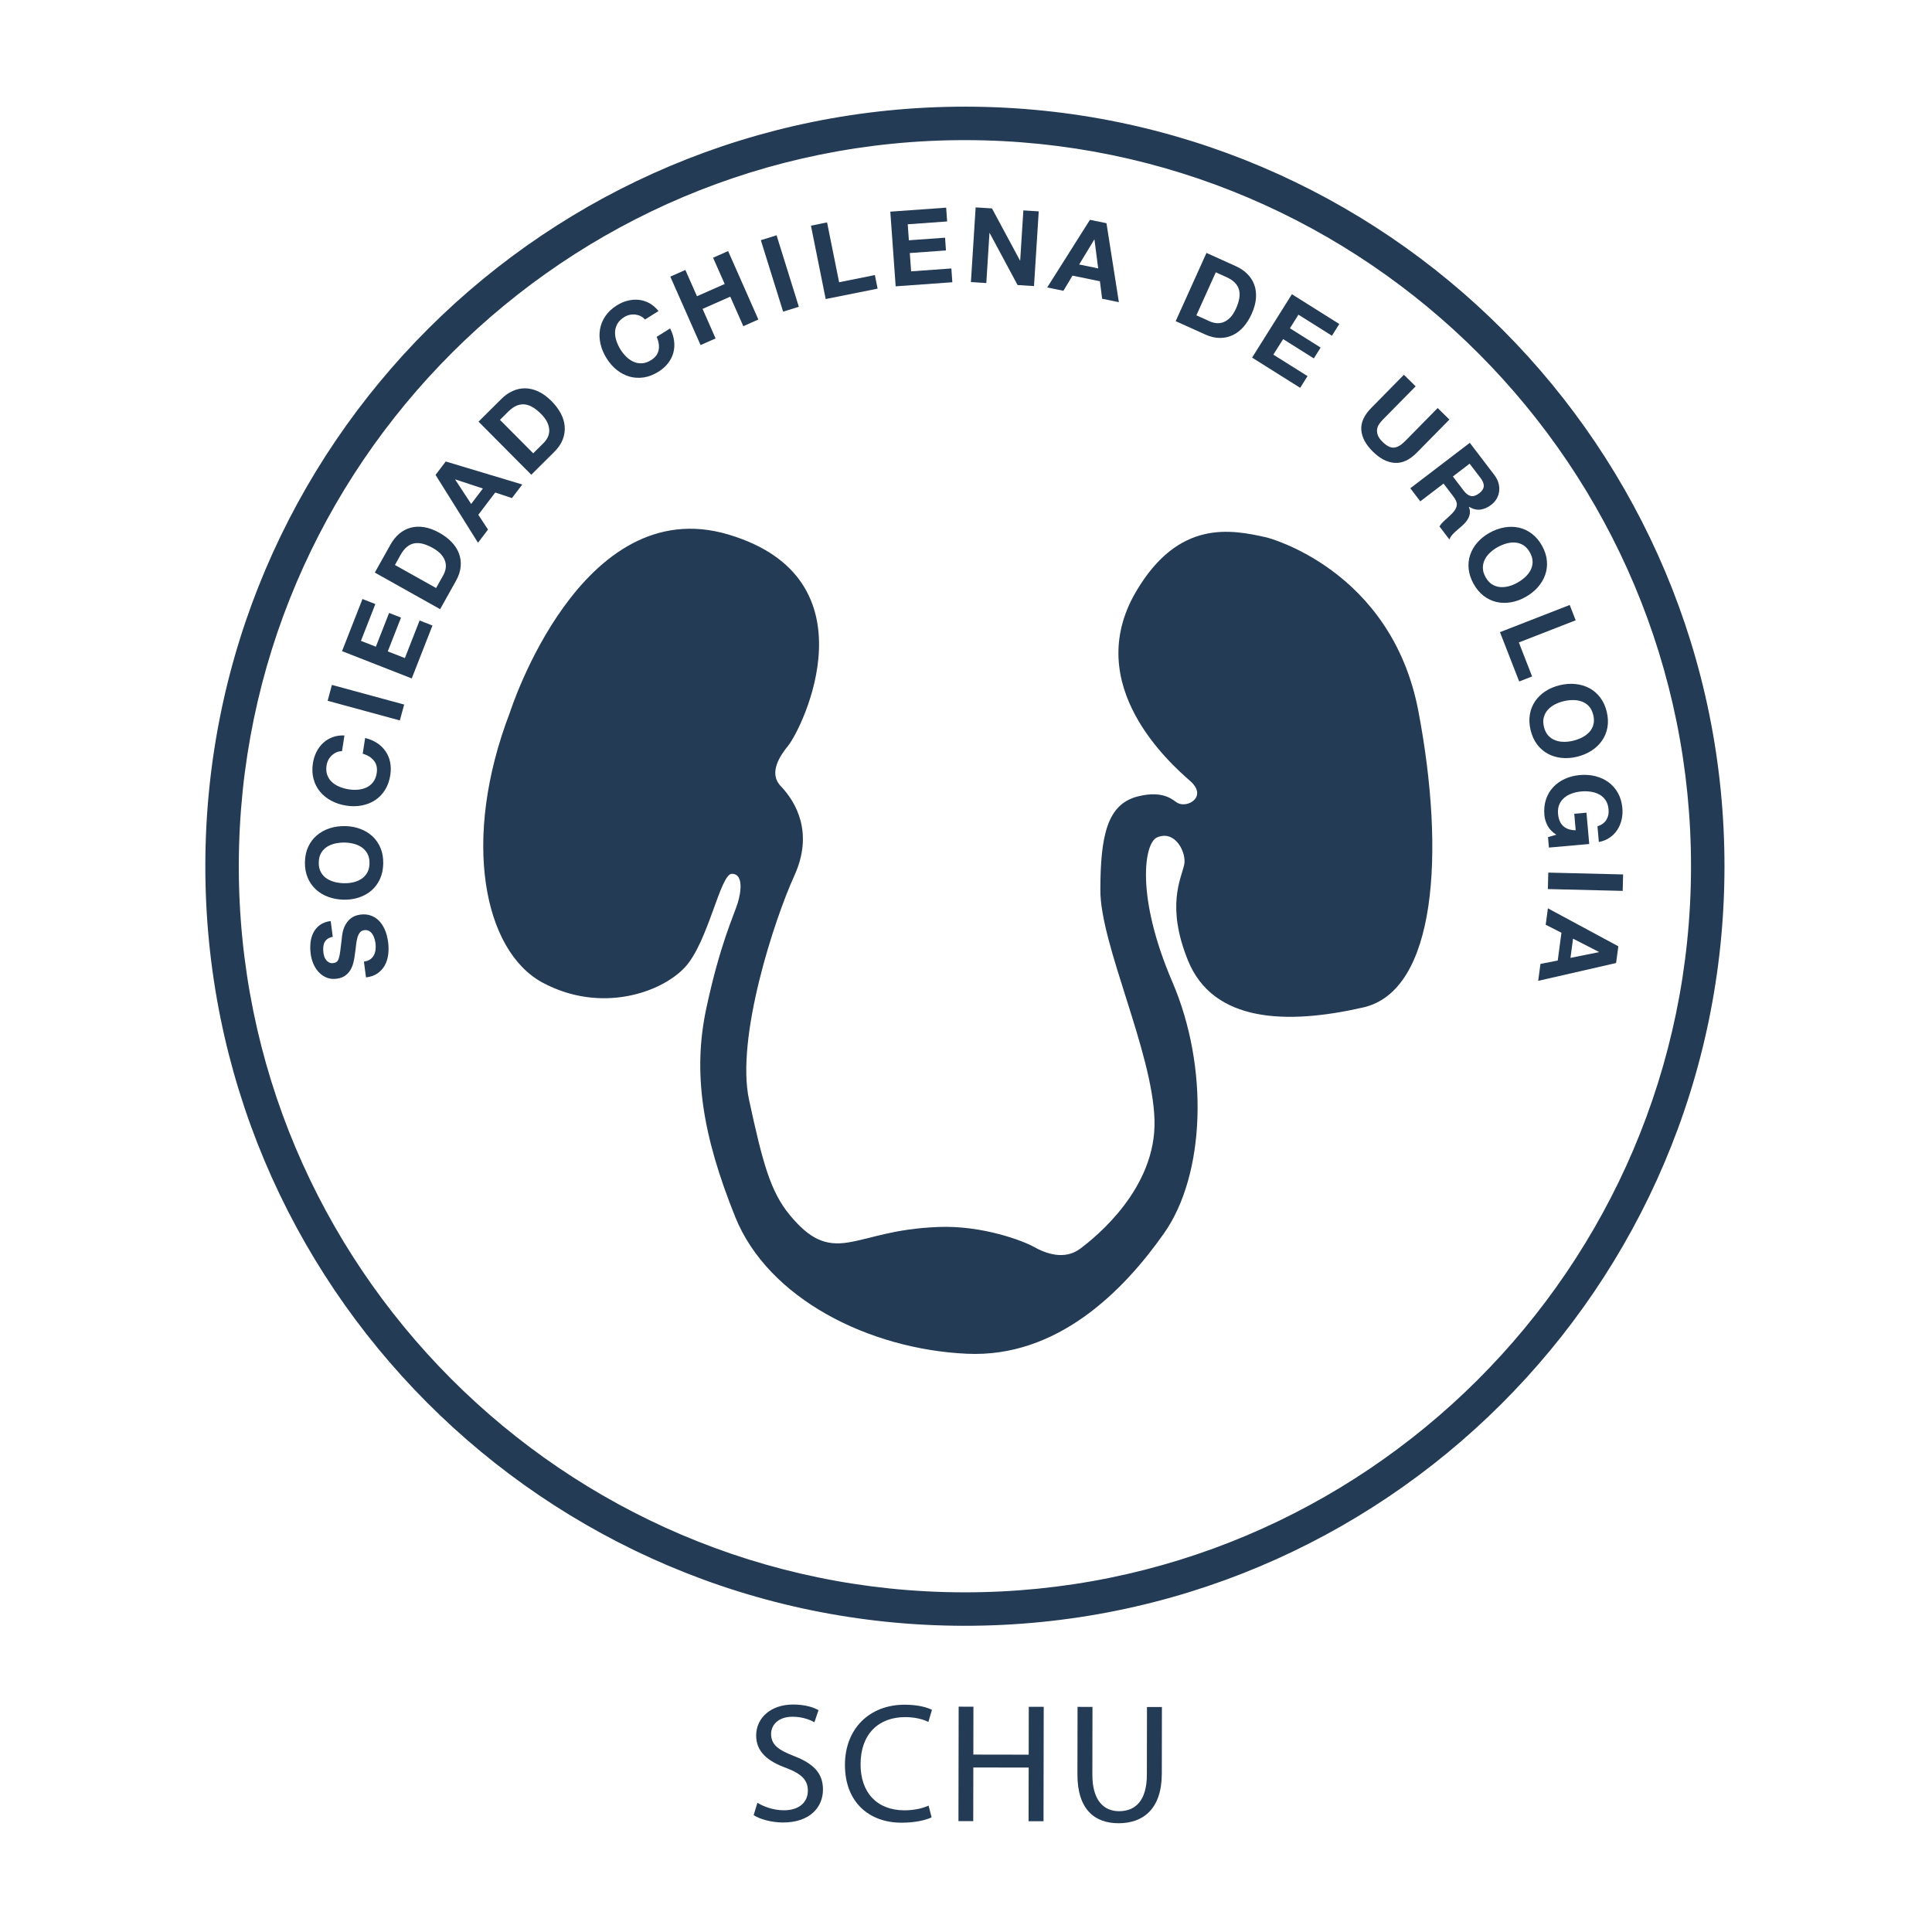 <svg xmlns="http://www.w3.org/2000/svg" xmlns:xlink="http://www.w3.org/1999/xlink" width="500px" height="500px" viewBox="0 0 500 500"><title>Artboard Copy 3</title><g id="Artboard-Copy-3" stroke="none" stroke-width="1" fill="none" fill-rule="evenodd"><g id="logo-sociedad-chilena-urologia" transform="translate(53, 27)" fill="#243B55"><path d="M197.053,0.605 C88.486,0.42 0.328,88.279 0.14,196.845 C-0.045,305.409 87.813,393.567 196.38,393.754 C304.946,393.939 393.106,306.082 393.293,197.518 C393.478,88.951 305.617,0.791 197.053,0.605 M197.04,9.265 C300.655,9.442 384.808,93.884 384.632,197.503 C384.455,301.116 300.011,385.271 196.396,385.095 C92.779,384.916 8.625,300.475 8.802,196.86 C8.981,93.242 93.423,9.087 197.04,9.265" id="Fill-1"></path><path d="M42.782,221.302 C43.198,221.009 43.521,220.654 43.746,220.231 C43.975,219.809 44.123,219.33 44.188,218.791 C44.252,218.253 44.254,217.703 44.181,217.15 C44.13,216.769 44.045,216.372 43.924,215.953 C43.81,215.53 43.633,215.142 43.4,214.789 C43.176,214.435 42.889,214.153 42.54,213.946 C42.197,213.733 41.78,213.66 41.294,213.725 C40.777,213.791 40.373,214.015 40.097,214.386 C39.817,214.762 39.604,215.229 39.46,215.795 C39.314,216.363 39.205,217.001 39.133,217.699 C39.064,218.405 38.975,219.119 38.861,219.841 C38.783,220.581 38.656,221.313 38.481,222.026 C38.316,222.745 38.052,223.394 37.716,223.989 C37.371,224.579 36.912,225.081 36.335,225.495 C35.762,225.909 35.031,226.172 34.156,226.288 C33.172,226.419 32.289,226.318 31.507,225.994 C30.724,225.665 30.04,225.193 29.472,224.574 C28.901,223.957 28.44,223.234 28.09,222.403 C27.742,221.574 27.517,220.727 27.407,219.87 C27.274,218.86 27.262,217.881 27.361,216.929 C27.465,215.977 27.721,215.108 28.133,214.325 C28.537,213.544 29.102,212.89 29.828,212.366 C30.557,211.843 31.47,211.508 32.585,211.363 L33.121,215.454 C32.549,215.562 32.09,215.746 31.74,216.001 C31.393,216.256 31.13,216.569 30.958,216.936 C30.788,217.307 30.69,217.718 30.657,218.168 C30.623,218.617 30.642,219.105 30.713,219.625 C30.758,219.965 30.839,220.302 30.953,220.632 C31.07,220.963 31.237,221.256 31.453,221.511 C31.672,221.766 31.919,221.965 32.214,222.107 C32.505,222.254 32.86,222.298 33.268,222.243 C33.649,222.194 33.943,222.085 34.154,221.91 C34.368,221.735 34.549,221.426 34.693,220.979 C34.838,220.531 34.957,219.919 35.057,219.151 C35.157,218.381 35.28,217.376 35.426,216.135 C35.45,215.765 35.518,215.25 35.618,214.588 C35.73,213.93 35.946,213.259 36.267,212.577 C36.602,211.895 37.083,211.277 37.714,210.729 C38.348,210.184 39.201,209.84 40.274,209.699 C41.151,209.58 41.989,209.643 42.79,209.888 C43.584,210.129 44.303,210.554 44.939,211.151 C45.573,211.753 46.109,212.53 46.547,213.487 C46.982,214.442 47.278,215.573 47.453,216.883 C47.594,217.944 47.596,218.983 47.465,220.015 C47.338,221.047 47.049,221.978 46.595,222.813 C46.136,223.648 45.503,224.345 44.706,224.907 C43.902,225.47 42.907,225.817 41.717,225.951 L41.184,221.864 C41.828,221.779 42.362,221.594 42.782,221.302" id="Fill-3"></path><path d="M38.428,201.339 C39.201,201.162 39.895,200.87 40.517,200.465 C41.143,200.061 41.648,199.527 42.03,198.865 C42.408,198.201 42.61,197.39 42.627,196.431 C42.646,195.474 42.474,194.656 42.115,193.983 C41.757,193.306 41.274,192.754 40.667,192.324 C40.06,191.899 39.373,191.586 38.606,191.38 C37.841,191.18 37.049,191.069 36.237,191.052 C35.387,191.039 34.566,191.117 33.765,191.294 C32.966,191.469 32.252,191.761 31.623,192.164 C30.987,192.569 30.479,193.104 30.096,193.767 C29.714,194.428 29.511,195.238 29.5,196.196 C29.476,197.155 29.646,197.973 30.008,198.648 C30.368,199.326 30.849,199.875 31.47,200.305 C32.09,200.73 32.798,201.047 33.585,201.251 C34.38,201.456 35.196,201.563 36.05,201.577 C36.864,201.592 37.654,201.516 38.428,201.339 M31.954,205.113 C30.718,204.661 29.656,204.018 28.748,203.185 C27.84,202.357 27.135,201.344 26.633,200.151 C26.125,198.956 25.89,197.616 25.916,196.134 C25.945,194.632 26.229,193.296 26.773,192.132 C27.322,190.966 28.061,189.981 29.001,189.189 C29.933,188.39 31.026,187.785 32.274,187.373 C33.523,186.96 34.868,186.77 36.313,186.792 C37.722,186.821 39.035,187.061 40.249,187.518 C41.464,187.972 42.516,188.614 43.409,189.446 C44.295,190.275 44.983,191.282 45.48,192.47 C45.973,193.655 46.211,194.996 46.182,196.496 C46.154,197.981 45.871,199.307 45.337,200.482 C44.8,201.659 44.074,202.646 43.156,203.442 C42.233,204.241 41.156,204.846 39.932,205.257 C38.705,205.669 37.386,205.863 35.971,205.837 C34.53,205.81 33.187,205.57 31.954,205.113" id="Fill-5"></path><path d="M34.107,167.686 C33.669,167.875 33.271,168.137 32.904,168.461 C32.543,168.793 32.244,169.177 31.999,169.624 C31.763,170.073 31.598,170.557 31.517,171.078 C31.367,172.023 31.435,172.856 31.697,173.577 C31.964,174.292 32.372,174.903 32.924,175.409 C33.475,175.916 34.136,176.322 34.891,176.63 C35.651,176.941 36.448,177.162 37.286,177.284 C38.09,177.413 38.888,177.437 39.68,177.366 C40.469,177.294 41.196,177.101 41.868,176.783 C42.538,176.465 43.107,176.002 43.575,175.396 C44.04,174.792 44.35,174.013 44.496,173.068 C44.692,171.783 44.457,170.714 43.78,169.869 C43.104,169.024 42.135,168.422 40.87,168.067 L41.499,163.99 C42.682,164.278 43.714,164.721 44.618,165.316 C45.513,165.913 46.247,166.63 46.808,167.468 C47.381,168.303 47.762,169.243 47.974,170.282 C48.18,171.321 48.192,172.427 48.01,173.605 C47.782,175.074 47.328,176.354 46.64,177.444 C45.951,178.539 45.093,179.419 44.076,180.082 C43.066,180.754 41.917,181.208 40.639,181.451 C39.372,181.696 38.043,181.711 36.64,181.497 C35.214,181.276 33.917,180.861 32.756,180.242 C31.603,179.627 30.626,178.845 29.835,177.9 C29.046,176.958 28.482,175.86 28.149,174.605 C27.807,173.357 27.749,171.999 27.979,170.534 C28.144,169.48 28.443,168.507 28.892,167.615 C29.339,166.719 29.912,165.949 30.605,165.296 C31.302,164.643 32.12,164.143 33.05,163.79 C33.98,163.439 35.007,163.288 36.141,163.331 L35.512,167.406 C35.015,167.404 34.553,167.496 34.107,167.686" id="Fill-7"></path><polygon id="Fill-9" points="32.9 150.252 51.595 155.34 50.477 159.449 31.789 154.361"></polygon><polygon id="Fill-11" points="40.807 128.026 44.141 129.33 40.409 138.854 44.272 140.368 47.7 131.629 50.781 132.836 47.357 141.577 51.784 143.309 55.592 133.582 58.92 134.889 53.559 148.579 35.52 141.514"></polygon><path d="M61.713,121.872 C62.016,121.335 62.225,120.764 62.332,120.162 C62.439,119.559 62.405,118.947 62.225,118.331 C62.04,117.711 61.7,117.1 61.179,116.5 C60.669,115.898 59.943,115.339 59.01,114.821 C58.158,114.343 57.344,113.993 56.564,113.772 C55.787,113.556 55.044,113.498 54.345,113.6 C53.643,113.705 52.989,113.998 52.378,114.474 C51.77,114.952 51.211,115.649 50.692,116.561 L49.211,119.217 L59.86,125.182 L61.713,121.872 Z M48.089,113.891 C48.696,112.801 49.443,111.885 50.311,111.14 C51.187,110.397 52.164,109.874 53.239,109.58 C54.322,109.279 55.489,109.229 56.742,109.427 C58.002,109.625 59.337,110.115 60.741,110.902 C61.972,111.592 63.02,112.385 63.882,113.286 C64.744,114.187 65.378,115.167 65.776,116.232 C66.181,117.296 66.325,118.426 66.222,119.621 C66.126,120.82 65.712,122.066 64.987,123.36 L60.904,130.654 L43.999,121.18 L48.089,113.891 Z" id="Fill-13"></path><path d="M71.97,99.427 L64.83,97.072 L64.799,97.113 L68.935,103.425 L71.97,99.427 Z M62.356,92.431 L82.168,98.387 L79.487,101.907 L75.166,100.462 L70.788,106.23 L73.299,110.05 L70.703,113.464 L59.718,95.906 L62.356,92.431 Z" id="Fill-15"></path><path d="M87.686,87.64 C88.12,87.21 88.482,86.718 88.751,86.168 C89.018,85.619 89.145,85.022 89.147,84.372 C89.138,83.73 88.977,83.046 88.645,82.331 C88.317,81.613 87.773,80.877 87.022,80.121 C86.335,79.427 85.643,78.87 84.953,78.445 C84.263,78.021 83.572,77.761 82.865,77.668 C82.163,77.578 81.453,77.68 80.737,77.972 C80.018,78.261 79.29,78.779 78.544,79.516 L76.39,81.659 L85,90.317 L87.686,87.64 Z M76.771,76.233 C77.653,75.349 78.62,74.671 79.664,74.198 C80.71,73.72 81.789,73.487 82.909,73.496 C84.023,73.506 85.165,73.778 86.321,74.315 C87.476,74.847 88.618,75.685 89.752,76.828 C90.75,77.829 91.54,78.88 92.127,79.978 C92.712,81.085 93.05,82.2 93.14,83.33 C93.234,84.464 93.07,85.593 92.642,86.717 C92.22,87.842 91.479,88.927 90.423,89.972 L84.499,95.861 L70.843,82.122 L76.771,76.233 Z" id="Fill-17"></path><path d="M112.8,54.814 C112.369,54.602 111.91,54.471 111.423,54.412 C110.944,54.354 110.449,54.376 109.951,54.485 C109.456,54.593 108.98,54.784 108.544,55.066 C107.728,55.573 107.138,56.163 106.764,56.832 C106.393,57.504 106.201,58.211 106.174,58.959 C106.153,59.712 106.277,60.475 106.536,61.249 C106.801,62.024 107.156,62.77 107.605,63.491 C108.039,64.183 108.535,64.8 109.11,65.354 C109.677,65.904 110.303,66.329 110.978,66.629 C111.66,66.929 112.375,67.061 113.144,67.019 C113.907,66.981 114.698,66.704 115.503,66.198 C116.612,65.502 117.263,64.627 117.462,63.563 C117.657,62.5 117.484,61.373 116.933,60.183 L120.427,57.995 C120.979,59.081 121.319,60.154 121.457,61.225 C121.589,62.291 121.525,63.311 121.261,64.29 C120.994,65.264 120.54,66.17 119.888,67.005 C119.238,67.842 118.407,68.571 117.395,69.208 C116.137,69.997 114.869,70.485 113.591,70.677 C112.312,70.866 111.094,70.794 109.921,70.465 C108.754,70.128 107.656,69.557 106.64,68.753 C105.628,67.949 104.746,66.949 103.998,65.756 C103.226,64.528 102.697,63.274 102.408,61.99 C102.118,60.71 102.072,59.464 102.276,58.252 C102.471,57.038 102.94,55.894 103.666,54.821 C104.392,53.747 105.38,52.815 106.638,52.032 C107.542,51.464 108.477,51.057 109.445,50.814 C110.412,50.573 111.372,50.502 112.324,50.598 C113.273,50.7 114.181,50.988 115.06,51.464 C115.93,51.943 116.719,52.621 117.421,53.504 L113.922,55.697 C113.608,55.318 113.227,55.027 112.8,54.814" id="Fill-19"></path><polygon id="Fill-21" points="124.371 42.865 127.375 49.664 134.549 46.495 131.543 39.697 135.438 37.976 143.266 55.692 139.37 57.417 135.99 49.774 128.828 52.941 132.196 60.585 128.306 62.305 120.473 44.588"></polygon><polygon id="Fill-23" points="147.976 33.894 153.739 52.388 149.674 53.655 143.904 35.162"></polygon><polygon id="Fill-25" points="161.044 30.56 164.161 46.044 173.418 44.182 174.123 47.695 160.69 50.394 156.872 31.402"></polygon><polygon id="Fill-27" points="191.865 26.738 192.12 30.31 181.919 31.044 182.216 35.185 191.58 34.514 191.816 37.815 182.454 38.488 182.796 43.223 193.212 42.475 193.463 46.046 178.797 47.099 177.409 27.775"></polygon><polygon id="Fill-29" points="203.72 26.935 210.971 40.416 211.022 40.418 211.845 27.449 215.824 27.7 214.599 47.036 210.349 46.768 203.129 33.314 203.071 33.31 202.257 46.254 198.272 45.999 199.496 26.672"></polygon><path d="M231.209,42.46 L230.245,35.002 L230.193,34.994 L226.288,41.451 L231.209,42.46 Z M233.355,30.769 L236.564,51.202 L232.228,50.316 L231.66,45.794 L224.564,44.335 L222.208,48.257 L218.01,47.395 L229.079,29.891 L233.355,30.769 Z" id="Fill-31"></path><path d="M260.083,56.164 C260.639,56.418 261.229,56.572 261.835,56.63 C262.451,56.686 263.056,56.598 263.66,56.363 C264.26,56.129 264.838,55.729 265.395,55.166 C265.936,54.6 266.434,53.832 266.876,52.858 C267.277,51.967 267.549,51.122 267.699,50.328 C267.853,49.534 267.848,48.793 267.687,48.101 C267.517,47.413 267.17,46.785 266.638,46.218 C266.111,45.657 265.37,45.157 264.411,44.723 L261.645,43.474 L256.623,54.604 L260.083,56.164 Z M266.849,41.894 C267.988,42.406 268.967,43.064 269.783,43.873 C270.601,44.677 271.201,45.606 271.592,46.654 C271.979,47.703 272.129,48.863 272.046,50.128 C271.956,51.403 271.59,52.769 270.924,54.24 C270.342,55.525 269.644,56.64 268.824,57.579 C268.001,58.515 267.082,59.229 266.06,59.719 C265.033,60.21 263.918,60.457 262.716,60.462 C261.514,60.464 260.236,60.163 258.881,59.551 L251.267,56.115 L259.234,38.455 L266.849,41.894 Z" id="Fill-33"></path><polygon id="Fill-35" points="293.608 56.855 291.702 59.888 283.039 54.441 280.831 57.958 288.78 62.951 287.02 65.756 279.073 60.761 276.543 64.782 285.39 70.339 283.484 73.372 271.037 65.549 281.342 49.144"></polygon><path d="M307.985,92.793 C306.044,92.674 304.153,91.708 302.317,89.893 C300.442,88.053 299.444,86.175 299.305,84.266 C299.167,82.355 300.026,80.458 301.875,78.578 L310.329,69.989 L313.369,72.98 L304.911,81.565 C304.546,81.94 304.216,82.335 303.925,82.761 C303.631,83.186 303.456,83.637 303.385,84.118 C303.324,84.597 303.383,85.106 303.582,85.641 C303.779,86.177 304.187,86.75 304.803,87.36 C305.892,88.426 306.875,88.92 307.759,88.842 C308.651,88.764 309.6,88.213 310.622,87.181 L319.069,78.596 L322.105,81.583 L313.646,90.17 C311.815,92.037 309.925,92.912 307.985,92.793" id="Fill-37"></path><path d="M325.833,100.019 C326.425,100.796 327.047,101.246 327.685,101.37 C328.329,101.495 329.034,101.258 329.813,100.667 C330.558,100.097 330.954,99.489 330.995,98.841 C331.039,98.198 330.76,97.484 330.17,96.709 L327.334,93.003 L323.003,96.311 L325.833,100.019 Z M333.723,95.91 C334.248,96.595 334.612,97.304 334.809,98.028 C335.012,98.751 335.069,99.46 334.979,100.152 C334.896,100.842 334.673,101.486 334.325,102.084 C333.973,102.685 333.505,103.206 332.914,103.657 C332.009,104.351 331.081,104.755 330.129,104.883 C329.177,105.003 328.201,104.769 327.197,104.167 L327.147,104.203 C327.355,104.704 327.438,105.185 327.414,105.641 C327.387,106.095 327.277,106.532 327.083,106.95 C326.891,107.371 326.632,107.768 326.308,108.143 C325.976,108.519 325.631,108.867 325.26,109.196 C325.026,109.394 324.754,109.631 324.433,109.898 C324.113,110.166 323.797,110.447 323.477,110.749 C323.159,111.045 322.875,111.353 322.627,111.669 C322.381,111.982 322.211,112.3 322.114,112.626 L319.531,109.24 C319.875,108.679 320.368,108.121 321.01,107.558 C321.655,107.003 322.25,106.442 322.804,105.884 C323.518,105.155 323.919,104.459 324.014,103.8 C324.098,103.14 323.822,102.387 323.169,101.539 L320.591,98.152 L314.569,102.749 L311.985,99.361 L327.384,87.604 L333.723,95.91 Z" id="Fill-39"></path><path d="M332.633,116.013 C332.052,116.552 331.595,117.155 331.26,117.817 C330.93,118.48 330.757,119.194 330.763,119.955 C330.762,120.724 330.998,121.523 331.465,122.361 C331.926,123.199 332.487,123.818 333.135,124.222 C333.788,124.628 334.481,124.861 335.219,124.928 C335.96,124.992 336.713,124.917 337.478,124.713 C338.245,124.504 338.978,124.202 339.688,123.804 C340.431,123.391 341.106,122.908 341.708,122.356 C342.311,121.803 342.782,121.189 343.127,120.523 C343.467,119.855 343.636,119.141 343.637,118.379 C343.634,117.613 343.396,116.812 342.935,115.974 C342.47,115.134 341.912,114.515 341.264,114.111 C340.613,113.704 339.918,113.471 339.17,113.412 C338.42,113.354 337.653,113.431 336.861,113.657 C336.076,113.876 335.311,114.192 334.566,114.609 C333.861,115.003 333.213,115.469 332.633,116.013 M336.338,109.495 C337.625,109.271 338.874,109.289 340.078,109.555 C341.28,109.816 342.396,110.337 343.433,111.117 C344.465,111.897 345.341,112.932 346.067,114.23 C346.799,115.542 347.221,116.839 347.333,118.121 C347.445,119.403 347.299,120.625 346.888,121.784 C346.475,122.945 345.834,124.016 344.963,124.999 C344.096,125.98 343.027,126.823 341.761,127.529 C340.53,128.215 339.277,128.664 337.993,128.878 C336.722,129.093 335.488,129.065 334.298,128.797 C333.116,128.523 332.009,127.996 330.988,127.221 C329.964,126.444 329.087,125.4 328.36,124.091 C327.639,122.794 327.215,121.502 327.086,120.217 C326.962,118.932 327.09,117.713 327.491,116.56 C327.884,115.411 328.509,114.35 329.366,113.374 C330.216,112.404 331.261,111.571 332.497,110.884 C333.762,110.182 335.042,109.718 336.338,109.495" id="Fill-41"></path><polygon id="Fill-43" points="354.786 133.532 340.08 139.266 343.505 148.064 340.166 149.368 335.192 136.601 353.238 129.565"></polygon><path d="M349.406,155.304 C348.702,155.668 348.102,156.122 347.599,156.675 C347.102,157.217 346.747,157.863 346.54,158.599 C346.341,159.335 346.351,160.17 346.569,161.105 C346.795,162.036 347.16,162.784 347.68,163.349 C348.194,163.913 348.804,164.328 349.501,164.586 C350.191,164.852 350.932,164.983 351.73,164.988 C352.522,164.993 353.309,164.903 354.103,164.709 C354.929,164.513 355.711,164.228 356.437,163.859 C357.166,163.49 357.785,163.028 358.295,162.48 C358.803,161.928 359.166,161.287 359.364,160.549 C359.572,159.808 359.562,158.975 359.337,158.047 C359.111,157.112 358.747,156.365 358.232,155.797 C357.715,155.235 357.107,154.82 356.398,154.567 C355.696,154.307 354.936,154.174 354.117,154.177 C353.301,154.176 352.478,154.276 351.65,154.475 C350.858,154.665 350.111,154.941 349.406,155.304 M354.723,150.026 C356.038,150.16 357.231,150.516 358.314,151.088 C359.398,151.67 360.339,152.472 361.126,153.497 C361.914,154.529 362.477,155.767 362.826,157.21 C363.171,158.669 363.23,160.034 362.994,161.299 C362.758,162.563 362.285,163.697 361.578,164.707 C360.871,165.714 359.963,166.572 358.863,167.281 C357.755,167.992 356.5,168.517 355.097,168.853 C353.722,169.183 352.388,169.277 351.102,169.141 C349.819,169.005 348.639,168.643 347.563,168.061 C346.499,167.485 345.579,166.681 344.799,165.659 C344.03,164.634 343.464,163.393 343.114,161.931 C342.766,160.489 342.71,159.133 342.934,157.861 C343.157,156.59 343.616,155.449 344.308,154.448 C344.998,153.446 345.883,152.593 346.968,151.884 C348.059,151.179 349.285,150.662 350.655,150.33 C352.061,149.994 353.42,149.892 354.723,150.026" id="Fill-45"></path><path d="M347.512,186.688 C347.041,185.802 346.77,184.893 346.684,183.955 C346.553,182.479 346.694,181.126 347.097,179.903 C347.506,178.674 348.129,177.62 348.955,176.726 C349.788,175.839 350.796,175.123 351.966,174.582 C353.145,174.042 354.437,173.71 355.84,173.585 C357.283,173.457 358.641,173.557 359.913,173.88 C361.188,174.205 362.317,174.729 363.305,175.458 C364.299,176.191 365.11,177.122 365.739,178.256 C366.365,179.387 366.737,180.692 366.873,182.173 C366.956,183.162 366.893,184.138 366.679,185.09 C366.467,186.044 366.103,186.919 365.591,187.718 C365.079,188.519 364.428,189.197 363.617,189.758 C362.817,190.319 361.87,190.702 360.782,190.909 L360.42,186.855 C361.48,186.506 362.249,185.949 362.723,185.179 C363.199,184.41 363.398,183.516 363.298,182.487 C363.214,181.53 362.959,180.736 362.534,180.104 C362.103,179.47 361.564,178.974 360.906,178.611 C360.245,178.254 359.512,178.015 358.703,177.896 C357.888,177.775 357.069,177.753 356.217,177.828 C355.41,177.901 354.628,178.066 353.881,178.324 C353.128,178.581 352.469,178.94 351.892,179.41 C351.321,179.88 350.874,180.461 350.561,181.163 C350.252,181.862 350.138,182.686 350.221,183.643 C350.349,185.048 350.801,186.102 351.581,186.807 C352.357,187.506 353.429,187.863 354.788,187.87 L354.415,183.601 L357.576,183.32 L358.293,191.428 L347.858,192.351 L347.622,189.648 L349.769,189.024 C348.73,188.352 347.977,187.576 347.512,186.688" id="Fill-47"></path><polygon id="Fill-49" points="366.954 203.562 347.587 203.089 347.691 198.829 367.059 199.305"></polygon><path d="M353.437,220.899 L360.805,219.418 L360.811,219.366 L354.103,215.926 L353.437,220.899 Z M365.243,222.23 L345.083,226.842 L345.669,222.46 L350.142,221.581 L351.099,214.398 L347.026,212.321 L347.599,208.074 L365.826,217.902 L365.243,222.23 Z" id="Fill-51"></path><path d="M78.989,157.313 C78.989,157.313 97.271,99.908 135.551,111.345 C173.726,122.747 154.6,161.492 150.997,165.953 C148.94,168.493 145.778,173.016 149.064,176.452 C153.041,180.612 157.619,188.575 152.558,199.664 C147.492,210.756 137.351,241.514 140.859,257.666 C144.355,273.819 146.367,281.388 151.397,287.453 C156.436,293.516 160.468,295.539 166.525,294.541 C172.579,293.543 178.134,291.029 189.735,290.544 C201.346,290.056 211.963,294.233 214.452,295.632 C217.733,297.477 222.516,299.178 226.561,296.156 C230.602,293.138 246.262,280.55 245.786,262.892 C245.313,245.232 231.744,217.458 231.769,203.334 C231.792,189.209 233.573,181.142 241.391,179.133 C248.302,177.355 250.733,180.253 251.736,180.799 C254.379,182.24 259.587,179.14 255.015,175.121 C249.925,170.635 226.811,150.347 240.98,126.154 C252.042,107.255 265.722,110.053 274.802,112.088 C274.802,112.088 307.079,120.214 314.08,157.057 C321.079,193.899 318.675,229.404 299.822,233.72 C280.136,238.228 260.967,237.693 254.434,221.534 C248.792,207.581 252.608,200.57 253.463,196.813 C254.147,193.858 251.251,187.624 246.418,189.736 C243.151,191.164 240.839,204.862 250.388,227.078 C259.942,249.29 258.884,277.043 248.265,292.157 C237.645,307.275 220.519,324.417 197.249,323.351 C171.958,322.193 145.812,309.137 137.272,287.929 C128.734,266.725 126.235,250.575 129.797,233.932 C133.356,217.289 136.894,210.013 137.919,206.703 C138.81,203.813 139.437,199.138 136.415,199.133 C133.389,199.128 130.327,216.783 124.263,223.329 C118.203,229.88 102.546,235.401 87.428,227.304 C72.303,219.204 66.23,190.485 78.989,157.313" id="Fill-53"></path><path d="M143.017,439.554 C144.729,440.611 147.231,441.494 149.868,441.499 C153.78,441.504 156.066,439.443 156.071,436.457 C156.076,433.687 154.497,432.103 150.502,430.558 C145.672,428.835 142.689,426.328 142.696,422.153 C142.702,417.539 146.531,414.119 152.287,414.129 C155.32,414.134 157.514,414.841 158.832,415.589 L157.773,418.707 C156.806,418.18 154.83,417.296 152.151,417.291 C148.108,417.284 146.566,419.698 146.561,421.721 C146.558,424.489 148.357,425.854 152.44,427.441 C157.446,429.385 159.99,431.805 159.983,436.156 C159.974,440.724 156.585,444.673 149.599,444.661 C146.743,444.656 143.625,443.816 142.044,442.76 L143.017,439.554 Z" id="Fill-55"></path><path d="M188.099,443.321 C186.692,444.021 183.878,444.72 180.276,444.713 C171.927,444.7 165.654,439.416 165.671,429.706 C165.687,420.434 171.98,414.162 181.163,414.176 C184.854,414.183 187.181,414.98 188.191,415.509 L187.263,418.627 C185.815,417.921 183.751,417.391 181.289,417.386 C174.348,417.374 169.726,421.804 169.714,429.58 C169.7,436.832 173.867,441.495 181.072,441.509 C183.401,441.512 185.775,441.033 187.314,440.288 L188.099,443.321 Z" id="Fill-57"></path><polygon id="Fill-59" points="198.923 414.691 198.901 427.083 213.225 427.107 213.247 414.717 217.113 414.724 217.062 444.336 213.196 444.331 213.22 430.447 198.896 430.422 198.872 444.305 195.048 444.3 195.099 414.685"></polygon><path d="M229.734,414.745 L229.703,432.277 C229.693,438.91 232.632,441.727 236.586,441.734 C240.981,441.742 243.796,438.847 243.808,432.301 L243.838,414.77 L247.704,414.777 L247.675,432.044 C247.658,441.137 242.864,444.865 236.449,444.853 C230.385,444.843 225.82,441.365 225.837,432.182 L225.868,414.738 L229.734,414.745 Z" id="Fill-61"></path></g></g></svg>